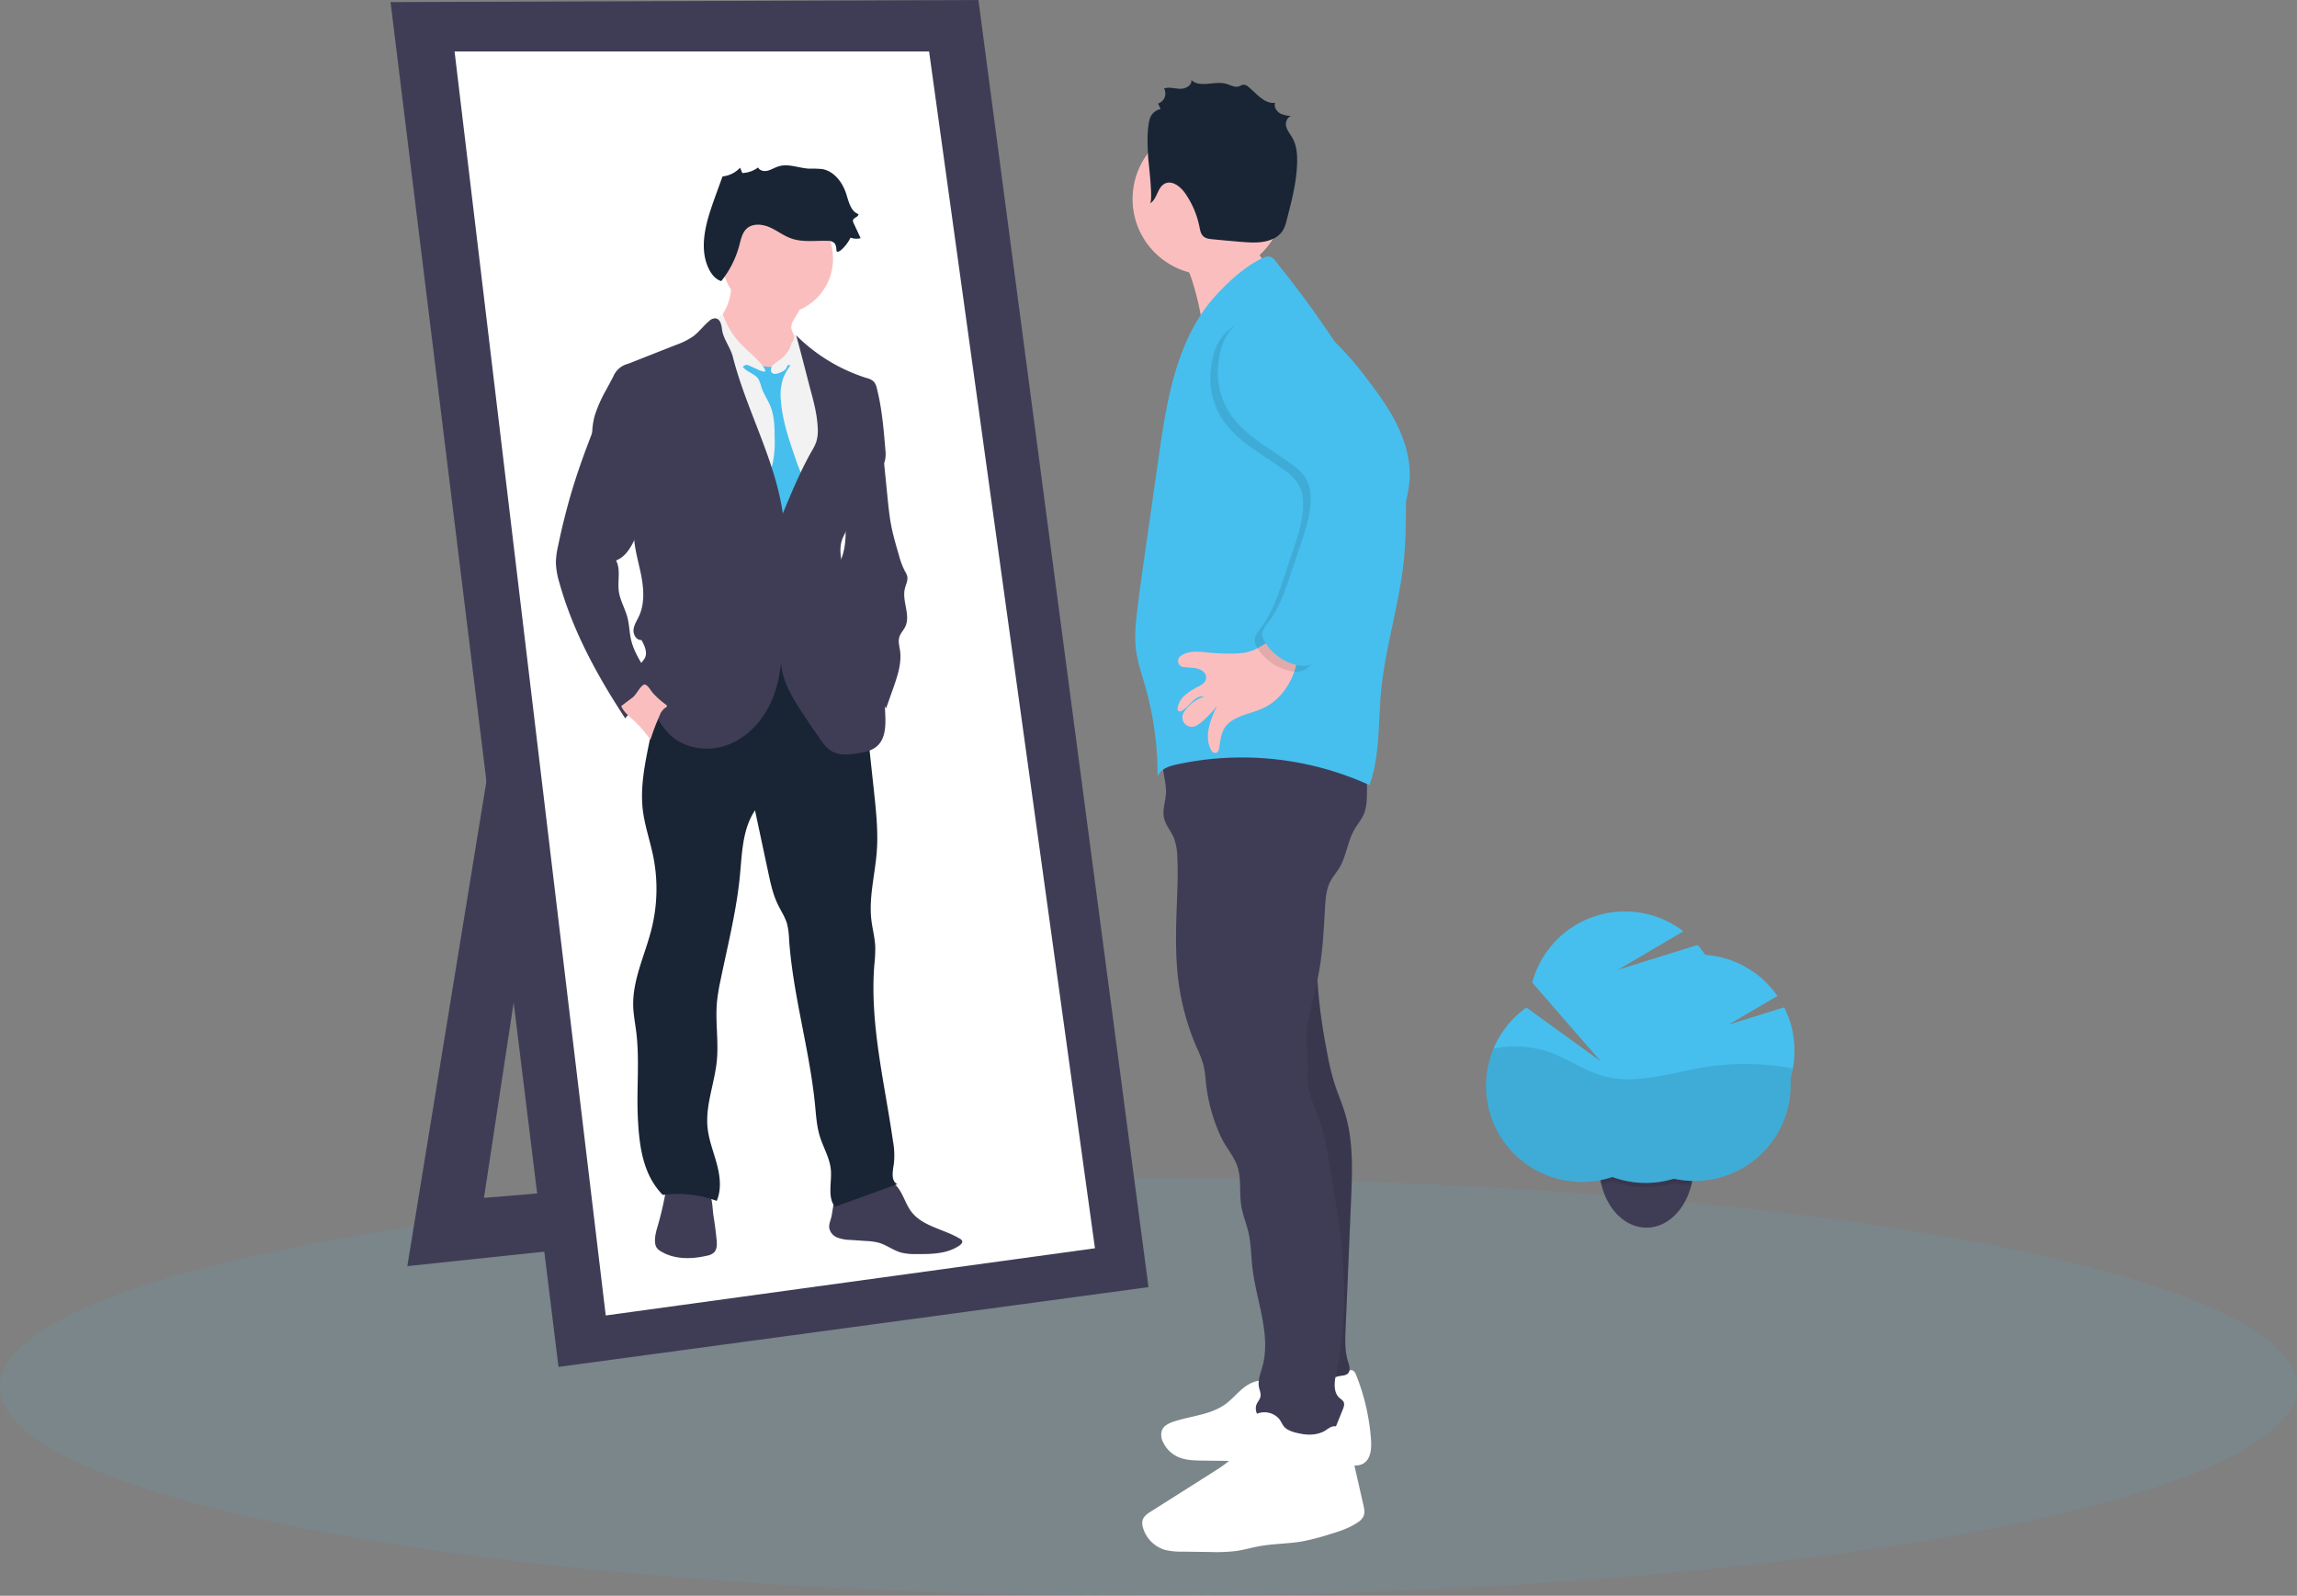 <svg xmlns="http://www.w3.org/2000/svg" data-name="Layer 1" width="1094" height="760" style=""><rect width="100%" height="100%" fill="#808080" stroke="none"/><rect id="backgroundrect" width="100%" height="100%" x="0" y="0" fill="none" stroke="none"/><title>career process</title><g class="currentLayer" style=""><title>Layer 1</title><rect x="291.81" y="344.05" width="130.73" height="39.52" rx="7.43" fill="#46bfee" opacity="0.1" id="svg_2"/><rect x="291.81" y="284.76" width="130.73" height="39.52" rx="7.43" fill="#46bfee" opacity="0.1" id="svg_5"/><rect x="291.81" y="205.71" width="130.73" height="39.52" rx="7.43" fill="#46bfee" opacity="0.1" id="svg_14"/><rect x="291.81" y="146.43" width="130.73" height="39.52" rx="7.43" fill="#46bfee" opacity="0.1" id="svg_17"/><ellipse cx="547" cy="660.5" rx="547" ry="99.5" fill="#46bfee" opacity="0.1" id="svg_25"/><polygon points="240 321 194 603 402 581 393 557 230.5 570.5 268.5 320.5 240 321" fill="#3f3d56" id="svg_26"/><polygon points="186 1 466 0 547 613 266 651 186 1" fill="#3f3d56" id="svg_27" class="" transform=""/><polygon points="216.5 24.5 442.5 24.5 521.5 594.5 288.5 626.5 216.5 24.5" fill="#fff" id="svg_28"/><path d="M 429.64 568.86 c 1.42 2.72 2.48 5.66 4.33 8.11 c 5.4 7.22 15.65 8.35 23.34 13.06 a 2.15 2.15 0 0 1 0.91 0.88 c 0.35 0.83 -0.43 1.7 -1.18 2.22 c -5.83 4.09 -13.48 4.18 -20.61 4.13 a 27.49 27.49 0 0 1 -7.13 -0.68 c -3.77 -1 -7 -3.63 -10.72 -4.7 a 28.44 28.44 0 0 0 -5.89 -0.83 l -7.81 -0.53 a 18.41 18.41 0 0 1 -6.09 -1.13 a 6.16 6.16 0 0 1 -3.84 -4.55 c -0.22 -1.66 0.49 -3.27 0.91 -4.89 c 1 -3.84 0.69 -8.48 3.68 -11.1 a 11.35 11.35 0 0 1 4.15 -2 a 132.39 132.39 0 0 1 16.61 -4.42 C 424.93 561.52 427.59 564.92 429.64 568.86 Z" fill="#3f3d56" id="svg_29" transform=""/><path d="M 341.3 590.49 c 0.2 2.13 0.26 4.57 -1.28 6.06 a 6.83 6.83 0 0 1 -3.35 1.5 c -7.39 1.72 -15.63 1.84 -22.06 -2.18 a 6.09 6.09 0 0 1 -1.74 -1.49 a 5.43 5.43 0 0 1 -0.88 -2.75 c -0.23 -2.83 0.64 -5.62 1.43 -8.35 a 146.52 146.52 0 0 0 4.25 -19.75 c 0.08 -0.55 18.87 3 20.12 4.86 c 1.57 2.3 1.58 7.82 2 10.56 Q 340.74 584.69 341.3 590.49 Z" fill="#3f3d56" id="svg_30" transform=""/><path d="M 411.24 330.27 l 5 46.49 c 1 9.5 2.05 19.05 1.36 28.58 c -0.8 11 -3.88 22 -2.58 32.9 c 0.51 4.24 1.67 8.4 1.84 12.67 a 69 69 0 0 1 -0.43 8.5 c -2.26 28.21 4.89 56.2 8.89 84.21 a 36.54 36.54 0 0 1 0.42 10.48 c -0.52 3.55 -1.56 8.21 1.6 9.89 l -29.68 10.76 c -3.79 -4.75 -1.28 -12.14 -2 -18.17 c -0.66 -5.43 -3.64 -10.27 -5.23 -15.5 c -1.44 -4.7 -1.74 -9.65 -2.21 -14.53 c -2.59 -26.57 -10.54 -52.45 -12.4 -79.08 a 36 36 0 0 0 -1 -7.63 c -1 -3.31 -3 -6.2 -4.46 -9.31 c -2.24 -4.67 -3.34 -9.79 -4.42 -14.85 l -6.35 -29.75 c -6.42 9.56 -6.16 22 -7.43 33.46 c -1.78 16 -5.76 31.73 -9 47.53 a 94.47 94.47 0 0 0 -1.69 10.3 c -0.84 9.27 0.83 18.63 -0.06 27.89 c -1 10.73 -5.51 21.2 -4.42 31.93 c 0.6 5.94 2.88 11.56 4.42 17.32 s 2.3 12.08 -0.05 17.57 a 54 54 0 0 0 -25.71 -2.84 c -9.53 -9.75 -11.22 -23.35 -11.87 -37 s 0.92 -27.32 -0.78 -40.84 c -0.5 -4 -1.28 -7.9 -1.41 -11.89 c -0.42 -12.79 5.73 -24.76 8.79 -37.19 a 78.7 78.7 0 0 0 0.77 -34.15 c -1.5 -7.47 -4.08 -14.72 -5 -22.29 c -1.25 -10.61 0.87 -21.3 3 -31.78 c 1.43 -7.07 2.85 -14.14 4.47 -21.17 c 1.74 -7.55 3.81 -15.26 8.46 -21.44 c 7.44 -9.89 20.65 -14.28 33 -13.32 s 23.88 6.58 34.08 13.58 A 128.48 128.48 0 0 1 411.24 330.27 Z" fill="#192534" id="svg_31" transform=""/><path d="M 378.06 152.25 a 8.63 8.63 0 0 0 -1.15 2.94 c -0.25 2.05 1 3.93 2 5.72 a 31.15 31.15 0 0 1 2.93 7.3 a 12 12 0 0 1 0.43 4.87 a 11.75 11.75 0 0 1 -1.3 3.5 c -1.93 3.72 -4.79 7.16 -8.68 8.71 a 15.29 15.29 0 0 1 -9.39 0.38 a 28.51 28.51 0 0 1 -8.59 -4.08 a 26.11 26.11 0 0 1 -5.88 -5.1 a 35.25 35.25 0 0 1 -4.06 -7 c -2.08 -4.35 -4.19 -9 -3.81 -13.77 a 4.6 4.6 0 0 1 0.24 -1.27 a 6.83 6.83 0 0 1 1.34 -2 a 26.1 26.1 0 0 0 6.12 -18.15 l 14.57 3.31 c 3.21 0.73 6.42 1.46 9.59 2.37 c 2.6 0.75 6.6 1.79 8.29 4.11 S 379.21 150.13 378.06 152.25 Z" fill="#fbbebe" id="svg_32" transform=""/><circle cx="370.26" cy="123.29" r="26.48" fill="#fbbebe" id="svg_33"/><path d="M 366 176.71 c 1.12 -2.45 3.54 -4 5.75 -5.54 s 4.45 -3.51 4.88 -6.18 a 4.43 4.43 0 0 1 0.44 -1.74 c 0.85 -1.28 2.87 -0.64 4.08 0.3 c 2.94 2.29 4.94 5.54 6.89 8.71 a 74.43 74.43 0 0 1 6.45 12.19 c 2.81 7.41 3.15 15.5 3.46 23.41 c 0.28 7.2 0.55 14.51 -1.2 21.49 c -1.1 4.42 -3 8.71 -3.11 13.26 c -0.33 16.53 -6.07 32.33 -6.47 48.86 a 126.75 126.75 0 0 0 0.72 14.31 l 0.94 10.73 q -21.81 -1.25 -43.5 -3.83 c -0.42 -4.94 -1.83 -9.73 -3.12 -14.51 a 314.93 314.93 0 0 1 -10.11 -59.74 c -0.77 -10.72 -1.56 -21.4 -2.75 -32.08 c -1.07 -9.71 -3.17 -19.48 -1.91 -29.17 a 40.27 40.27 0 0 1 4.1 -12.62 a 8.32 8.32 0 0 1 3.2 -3.83 A 8.65 8.65 0 0 1 337 160 a 41.94 41.94 0 0 1 6.88 -0.81 a 4.74 4.74 0 0 1 1.68 0.16 a 5.27 5.27 0 0 1 2.29 2.22 A 41.52 41.52 0 0 0 366 176.71 Z" fill="#f2f2f2" id="svg_34" transform=""/><path d="M 353.72 174.59 c 1.86 2.66 5.8 3.29 7.52 6 a 15.73 15.73 0 0 1 1.31 3.57 c 1.05 3.35 3.17 6.26 4.46 9.53 c 1.86 4.7 1.91 9.9 1.93 14.95 a 49.47 49.47 0 0 1 -0.92 12 c -0.6 2.47 -1.58 4.82 -2.3 7.26 a 35.5 35.5 0 0 0 -1.34 12.8 a 5.24 5.24 0 0 0 0.72 2.65 a 5.75 5.75 0 0 0 2.56 1.74 c 2.93 1.29 6 2.61 9.2 2.31 a 3.37 3.37 0 0 0 1.83 -0.61 a 4.07 4.07 0 0 0 0.9 -1.19 l 2 -3.38 c 1.81 -3.09 3.7 -6.55 3 -10.08 a 20 20 0 0 0 -2.27 -5.17 a 60.78 60.78 0 0 1 -3.26 -8.07 c -3.19 -9.17 -6.42 -18.47 -7.14 -28.15 a 24.74 24.74 0 0 1 1.2 -10.92 a 31.1 31.1 0 0 1 3.52 -6.09 a 2.61 2.61 0 0 0 -2.81 -0.95 a 16.72 16.72 0 0 0 -2.91 1.21 c -2.94 1.24 -6.2 0.79 -9.17 -0.06 c -1.16 -0.34 -3 -1.5 -4.2 -1.42 C 357.14 172.57 353.79 174.71 353.72 174.59 Z" fill="#46bfee" id="svg_35" transform=""/><path d="M 377.13 174.48 c -0.6 -0.48 -1.53 -0.92 -2.06 -0.36 a 2.32 2.32 0 0 0 -0.38 0.81 c -0.52 1.4 -2.05 2.09 -3.44 2.63 s -2.89 0.84 -3.73 -0.19 a 2.26 2.26 0 0 1 0.13 -2.67 a 8.16 8.16 0 0 1 2.19 -1.85 a 21.38 21.38 0 0 0 8.72 -13.72 a 6.52 6.52 0 0 1 2.39 4.13 c 0.33 1.59 0.37 3.23 0.7 4.82 c 0.49 2.28 1.58 4.41 1.83 6.72 c 0.13 1.23 0 2.47 0 3.7 a 22.71 22.71 0 0 0 0.42 3.58 C 381.56 179.6 379.91 176.69 377.13 174.48 Z" fill="#f2f2f2" id="svg_36" transform=""/><path d="M 356.89 167.69 c -1 -0.95 -2 -1.85 -3 -2.82 a 38.9 38.9 0 0 1 -9.67 -15.35 c -1.28 1 -2.69 2.32 -2.72 4 a 6.13 6.13 0 0 0 1.32 3.25 a 50.68 50.68 0 0 1 7.33 19.61 a 5.84 5.84 0 0 1 5.05 -2.69 c 1.58 0 8.67 4.2 9.18 3.14 C 365.13 175.17 358.09 168.82 356.89 167.69 Z" fill="#f2f2f2" id="svg_37" transform=""/><path d="M 379.22 159.73 a 83 83 0 0 0 33.58 20.33 a 7.54 7.54 0 0 1 3.39 1.72 a 6.93 6.93 0 0 1 1.41 3.1 c 2.44 9.54 3.26 19.41 4.07 29.22 a 16.28 16.28 0 0 1 -0.1 4.88 c -0.59 2.62 -2.45 4.74 -4.28 6.71 c -5.74 6.15 -12.29 12.58 -13.26 20.94 a 33.45 33.45 0 0 1 -0.57 4.8 c -0.5 1.86 -1.61 3.5 -2.29 5.31 c -3.34 8.91 4.21 19.7 -0.39 28 A 50.54 50.54 0 0 1 405.84 300 a 19.86 19.86 0 0 0 1.37 5.88 c 1.37 2.86 4.19 4.68 6.41 7 c 6.77 6.94 7.6 17.56 8 27.25 c 0.25 5.46 0.17 11.73 -4 15.31 c -2.41 2.09 -5.7 2.77 -8.85 3.29 c -4.19 0.7 -8.75 1.2 -12.46 -0.87 c -2.66 -1.48 -4.47 -4.07 -6.2 -6.57 c -3.28 -4.77 -6.57 -9.53 -9.68 -14.42 c -4.92 -7.71 -9.56 -16.52 -8.14 -25.56 c -0.4 9.25 -2.35 18.57 -6.89 26.63 s -11.85 14.79 -20.72 17.45 s -19.24 0.78 -25.85 -5.7 a 34.94 34.94 0 0 1 -5.51 -7.43 a 72.52 72.52 0 0 1 -8.14 -20.71 c -0.43 -1.89 -0.75 -4 0.2 -5.69 c 0.45 -0.8 1.14 -1.43 1.61 -2.22 c 1.58 -2.69 0.06 -6.08 -1.47 -8.82 c -2.33 0.22 -4 -2.52 -3.79 -4.86 s 1.61 -4.37 2.6 -6.5 c 2.9 -6.28 2.26 -13.59 0.86 -20.36 s -3.49 -13.5 -3.33 -20.41 c 0.17 -7.31 -5.09 -13.89 -9.1 -20 c -2.24 -3.44 -4.85 -6.64 -6.8 -10.25 a 33.07 33.07 0 0 1 -2.62 -24.76 a 64.89 64.89 0 0 1 5.48 -12.22 l 3.3 -6.19 a 10.21 10.21 0 0 1 7 -6 l 22.83 -9 a 34.35 34.35 0 0 0 8.24 -4.12 c 2.79 -2.1 4.87 -5 7.53 -7.24 a 4.22 4.22 0 0 1 3 -1.31 c 2.14 0.19 2.9 2.89 3.12 5 c 0.5 4.72 4 8.72 5.19 13.31 c 6.44 25.35 20.07 48.73 23.81 74.61 c 4.2 -10.09 8.4 -20.2 13.78 -29.7 a 24.66 24.66 0 0 0 2.13 -4.31 a 18.4 18.4 0 0 0 0.71 -6.69 c -0.27 -6.51 -2 -12.87 -3.71 -19.16 C 383.53 176.1 381.53 168.21 379.22 159.73 Z" fill="#3f3d56" id="svg_38" transform=""/><path d="M 422.73 237.19 c 0.44 4.26 0.87 8.53 1.66 12.74 c 0.92 4.87 2.32 9.63 3.71 14.39 a 37.45 37.45 0 0 0 2.9 7.73 a 9.94 9.94 0 0 1 1.07 2.29 c 0.49 2 -0.63 4 -1.11 6 c -1.44 6 2.88 12.67 0.16 18.2 c -0.82 1.68 -2.25 3.07 -2.79 4.87 c -0.63 2.07 0 4.28 0.33 6.42 c 0.85 6 -1.2 12.1 -3.22 17.87 L 422 337.44 c -3.14 -5.84 -6.31 -11.74 -10.65 -16.75 c -1.55 -1.8 -3.24 -3.47 -4.67 -5.37 a 37.66 37.66 0 0 1 -5 -9.74 a 84.43 84.43 0 0 1 -5.17 -25.72 a 17.59 17.59 0 0 1 0.85 -7.4 a 39.36 39.36 0 0 1 2.22 -4 c 2.68 -4.83 3.23 -10.55 3.18 -16.07 s -0.64 -11.06 0 -16.55 a 37.86 37.86 0 0 1 4 -13.13 a 18.63 18.63 0 0 1 5.43 -6.77 a 9.78 9.78 0 0 1 6 -1.95 c 3.27 0.19 2.52 3 2.8 5.71 Z" fill="#3f3d56" id="svg_39" transform=""/><path d="M 275.64 223.58 q -3.06 9 -5.52 18.16 q -2.4 9 -4.29 18.1 a 38.76 38.76 0 0 0 -1.08 8.14 a 36.42 36.42 0 0 0 1.63 9.41 c 6.44 23.21 18.18 44.62 31.4 64.75 A 58.28 58.28 0 0 1 311.08 330 a 2.85 2.85 0 0 0 1 -1 a 2.71 2.71 0 0 0 -0.32 -2.34 c -3.65 -7.48 -9.43 -14.07 -11.25 -22.2 c -0.76 -3.38 -0.79 -6.9 -1.65 -10.26 c -1.11 -4.35 -3.59 -8.33 -4.16 -12.79 c -0.61 -4.86 1 -10.16 -1.28 -14.47 c 4.65 -1.81 7.34 -6.6 9.31 -11.19 a 61.29 61.29 0 0 0 4.48 -14.71 a 44.26 44.26 0 0 0 -5.41 -28.15 a 45 45 0 0 0 -9.05 -11.36 c -1.19 -1.07 -4 -4.14 -5.73 -4.11 c -2.31 0.05 -3.05 3.79 -3.71 5.47 C 280.64 209.75 278 216.62 275.64 223.58 Z" fill="#3f3d56" id="svg_40" transform=""/><path d="M 317.06 335.51 c 0.3 0.22 0.64 0.52 0.56 0.88 s -0.37 0.45 -0.63 0.6 a 7.76 7.76 0 0 0 -2.88 3.9 a 108.85 108.85 0 0 0 -4.34 11.49 a 50.37 50.37 0 0 0 -7.84 -9.15 c -2.28 -2.1 -4.83 -4.09 -6.05 -6.93 c 0 -0.08 5.24 -3.95 5.72 -4.37 c 1.47 -1.31 3.32 -4.94 4.84 -5.74 c 1.72 -0.9 3.36 2.63 4.67 4.05 A 39.72 39.72 0 0 0 317.06 335.51 Z" fill="#fbbebe" id="svg_41" transform=""/><path d="M 398.38 119.15 c -0.07 -1.31 -0.24 -2.76 -1.24 -3.61 a 4.73 4.73 0 0 0 -3 -0.83 c -5.83 -0.19 -11.86 0.79 -17.36 -1.17 c -3.62 -1.29 -6.71 -3.77 -10.24 -5.31 s -8.05 -1.95 -10.9 0.64 c -2.16 2 -2.75 5.07 -3.5 7.9 a 46.32 46.32 0 0 1 -8.63 17.12 c -2.71 -0.84 -4.65 -3.26 -5.9 -5.8 c -4.25 -8.66 -2.16 -19 0.86 -28.18 c 1 -3.08 2.11 -6.13 3.22 -9.17 l 2.44 -6.72 a 13.12 13.12 0 0 0 8.36 -4.16 l 1.05 2.55 a 13.3 13.3 0 0 0 7.5 -2.65 c 0.84 1.58 3 2 4.75 1.49 s 3.26 -1.49 5 -2 c 4.65 -1.5 9.61 0.81 14.49 1.07 a 58 58 0 0 1 6.19 0.18 c 5.76 0.93 9.83 6.35 11.59 11.91 c 1.17 3.7 2.14 8.25 5.79 9.56 c 0.08 1.4 -2.4 1.67 -2.61 3 a 2.3 2.3 0 0 0 0.3 1.27 l 3.35 7.19 a 8.32 8.32 0 0 1 -4.84 -0.24 C 403.54 116.74 398.53 121.86 398.38 119.15 Z" fill="#192534" id="svg_42" transform=""/><path d="M 568.14 134.8 a 131.36 131.36 0 0 1 4 16.73 c 0.72 4.24 1.14 8.95 -1.29 12.49 c 9.26 -13.93 18.93 -28.28 33 -37.27 A 30.13 30.13 0 0 1 596 103.51 c 0.08 -0.84 -11.55 3.55 -12.44 4.05 c -4.08 2.27 -7.82 5.09 -11.8 7.52 c -2.06 1.25 -10.64 4.21 -10.72 6 c 0 1.15 3.41 4.67 4.05 5.88 A 45.67 45.67 0 0 1 568.14 134.8 Z" fill="#fbbebe" id="svg_43" transform=""/><path d="M 611.17 660.18 a 15.5 15.5 0 0 0 -15.84 -1.2 c -4.53 2.34 -7.58 6.77 -11.7 9.77 c -7.08 5.14 -16.43 5.55 -24.72 8.33 c -2.2 0.74 -4.54 1.84 -5.47 4 a 7.1 7.1 0 0 0 0.41 5.57 a 14.42 14.42 0 0 0 6.86 7.07 c 3.72 1.78 8 1.86 12.12 1.91 l 35.8 0.42 c 11 0.13 22.07 0.26 33 1.63 c 2.55 0.32 5.31 0.67 7.56 -0.58 c 3.66 -2 4.08 -7.06 3.8 -11.23 a 103.07 103.07 0 0 0 -7 -30.8 c -0.43 -1.09 -1 -2.33 -2.21 -2.53 a 3.6 3.6 0 0 0 -2.38 0.76 c -10.1 6 -22.89 9.39 -33.63 4.59" fill="#fff" id="svg_44" transform=""/><path d="M 629.09 431.78 c -4 23.23 -1.39 47.1 3.11 70.23 a 122.46 122.46 0 0 0 3.27 13.64 c 1.61 5.1 3.78 10 5.29 15.13 c 3.84 13 3.3 26.9 2.73 40.47 L 640.87 633 c -0.22 5.18 -0.42 10.48 1.14 15.42 c 0.63 2 1.4 4.5 -0.19 5.85 a 4.46 4.46 0 0 1 -2.11 0.81 a 32.66 32.66 0 0 1 -21 -3.15 L 618 589.55 c -0.22 -19.23 -0.45 -38.54 -3.41 -57.53 c -2.35 -15.1 -6.43 -30 -6.7 -45.28 c -0.28 -16 3.64 -31.79 7.64 -47.3 c 0.86 -3.32 4 -5.75 6.58 -8 a 8.09 8.09 0 0 1 3.2 -1.94 C 626.51 429.17 628.35 430.77 629.09 431.78 Z" fill="#3f3d56" id="svg_45" transform=""/><path d="M 629.09 431.78 c -4 23.23 -1.39 47.1 3.11 70.23 a 122.46 122.46 0 0 0 3.27 13.64 c 1.61 5.1 3.78 10 5.29 15.13 c 3.84 13 3.3 26.9 2.73 40.47 L 640.87 633 c -0.22 5.18 -0.42 10.48 1.14 15.42 c 0.63 2 1.4 4.5 -0.19 5.85 a 4.46 4.46 0 0 1 -2.11 0.81 a 32.66 32.66 0 0 1 -21 -3.15 L 618 589.55 c -0.22 -19.23 -0.45 -38.54 -3.41 -57.53 c -2.35 -15.1 -6.43 -30 -6.7 -45.28 c -0.28 -16 3.64 -31.79 7.64 -47.3 c 0.86 -3.32 4 -5.75 6.58 -8 a 8.09 8.09 0 0 1 3.2 -1.94 C 626.51 429.17 628.35 430.77 629.09 431.78 Z" opacity="0.1" id="svg_46" transform=""/><path d="M 554 359.18 c -1.48 6.09 1.66 12.4 1.31 18.66 c -0.2 3.79 -1.69 7.57 -1 11.29 s 3.35 6.52 4.77 9.93 a 26.94 26.94 0 0 1 1.62 8.88 c 0.41 7.48 0.08 15 -0.2 22.45 c -0.47 12.5 -0.82 25.07 0.83 37.46 A 117.19 117.19 0 0 0 570 499 a 54 54 0 0 1 3.23 8.39 a 59.88 59.88 0 0 1 1.1 8.14 a 82.7 82.7 0 0 0 7.07 25.71 c 2.55 5.57 7 10 8.41 15.91 c 1.34 5.66 0.44 11.63 1.41 17.36 c 0.71 4.25 2.44 8.27 3.4 12.47 c 1.25 5.43 1.22 11.06 1.85 16.6 c 1.8 16 9.07 32 4.73 47.52 c -0.87 3.12 -2.22 6.29 -1.61 9.47 c 0.3 1.56 1.06 3.1 0.72 4.65 c -0.28 1.32 -1.3 2.34 -1.82 3.59 c -1 2.34 0.06 5.12 1.84 6.93 a 19.69 19.69 0 0 0 6.5 3.84 c 7.37 3.15 15 6.35 23 6.28 a 6.18 6.18 0 0 0 2.83 -0.52 c 1.44 -0.75 2.15 -2.38 2.76 -3.88 l 4.1 -10.14 c 0.5 -1.23 1 -2.67 0.31 -3.81 a 7.1 7.1 0 0 0 -1.72 -1.6 c -3.31 -2.79 -2.56 -8 -1.68 -12.19 a 177.87 177.87 0 0 0 3.72 -32.7 c 0.44 -21.92 -3.17 -43.71 -6.77 -65.34 c -1.25 -7.51 -2.51 -15.07 -5 -22.27 s -6.16 -14.13 -5.56 -21.61 c 0.64 -8.08 -1.46 -16.55 0 -24.52 s 3.77 -15.77 5.26 -23.73 c 1.93 -10.33 2.41 -20.86 3 -31.34 c 0.25 -4.28 0.57 -8.7 2.57 -12.5 c 1.17 -2.22 2.87 -4.12 4.18 -6.27 c 3.38 -5.59 3.92 -12.52 7.15 -18.2 c 1.53 -2.69 3.64 -5.06 4.76 -7.94 a 22.19 22.19 0 0 0 1.22 -7.06 a 84 84 0 0 0 -1 -18.05 a 117.45 117.45 0 0 0 -55 -12.76 c -7.31 0.12 -14.7 0.86 -21.56 3.39 C 566.86 355.25 560.9 358.66 554 359.18 Z" fill="#3f3d56" id="svg_47" transform=""/><path d="M 595 676 c -2.94 3.66 -2.74 8.89 -4.62 13.2 c -2.28 5.23 -7.36 8.58 -12.18 11.63 l -30 19 c -1.64 1 -3.4 2.23 -4 4.09 a 6.56 6.56 0 0 0 0.15 3.59 a 15.58 15.58 0 0 0 10.48 10.64 a 31 31 0 0 0 8.11 0.83 l 13.49 0.18 a 79 79 0 0 0 12.31 -0.48 c 3.74 -0.54 7.38 -1.61 11.1 -2.29 c 6.77 -1.23 13.73 -1.12 20.51 -2.31 a 108.46 108.46 0 0 0 12.28 -3.17 c 4.9 -1.47 9.89 -3 14.09 -5.91 a 7.31 7.31 0 0 0 2.71 -2.92 c 0.71 -1.65 0.32 -3.54 -0.08 -5.29 l -6.44 -28.3 a 16.87 16.87 0 0 0 -2.52 -6.61 c -1.43 -1.9 -4 -3.16 -6.23 -2.35 a 13.21 13.21 0 0 0 -2.59 1.56 c -3.3 2.17 -7.53 2.53 -11.43 1.85 c -2.52 -0.45 -5.85 -1.14 -7.88 -2.81 c -1.54 -1.27 -2 -3.24 -3.31 -4.68 A 9.39 9.39 0 0 0 595 676 Z" fill="#fff" id="svg_48" transform=""/><circle cx="575.55" cy="94.77" r="36.13" fill="#fbbebe" id="svg_49"/><path d="M 547.68 96.89 c 3.46 -1.94 3.46 -7.53 7 -9.39 s 7.56 1.37 9.83 4.63 A 42.59 42.59 0 0 1 571.26 108 c 0.32 1.62 0.62 3.39 1.84 4.52 s 2.82 1.27 4.38 1.43 q 6.85 0.68 13.72 1.24 c 5.1 0.41 10.48 0.74 15.11 -1.45 a 11 11 0 0 0 4.54 -3.76 a 16.92 16.92 0 0 0 1.94 -5.08 c 2.39 -9.09 4.8 -18.29 5 -27.69 c 0.08 -3.88 -0.26 -7.9 -2.13 -11.3 c -1.09 -2 -2.69 -3.74 -3.14 -5.94 s 1 -5 3.28 -4.76 a 13.46 13.46 0 0 1 -6 -1.14 c -1.81 -1 -3.15 -3.15 -2.51 -5.11 c -5.08 0.65 -8.78 -4.37 -12.74 -7.62 a 3.45 3.45 0 0 0 -2.42 -1 a 8.73 8.73 0 0 0 -2 0.77 c -2 0.7 -4.09 -0.63 -6.14 -1.21 c -5.5 -1.54 -12.49 2.18 -16.57 -1.82 c 0.39 2.55 -2.74 4.26 -5.32 4.21 s -5.24 -1 -7.68 -0.14 a 5 5 0 0 1 -2.86 7.16 l 1.21 2.64 a 6.82 6.82 0 0 0 -5.25 4.92 c -1.33 5.25 -1 12.71 -0.68 18.11 C 547 77.35 549.31 96 547.68 96.89 Z" fill="#192534" id="svg_50" transform=""/><path d="M 578.51 141.34 c -18.15 20.41 -22.77 49.14 -26.64 76.19 l -5.7 39.94 c -1.48 10.36 -3 20.72 -4.29 31.11 c -0.9 7.11 -1.74 14.33 -0.76 21.43 c 0.77 5.6 2.64 11 4.2 16.39 a 154.56 154.56 0 0 1 6 43.49 c 1.21 -3.56 5.4 -5 9.08 -5.8 a 146.82 146.82 0 0 1 91.86 9.81 c 5.05 -14.15 4.1 -29.63 5.51 -44.59 c 2 -21.33 8.89 -42 10.93 -63.29 c 0.75 -7.93 0.84 -15.9 0.92 -23.87 c 0.06 -5.85 0.12 -11.76 -1.1 -17.49 c -1.36 -6.34 -4.23 -12.25 -7.2 -18 A 469.1 469.1 0 0 0 634 160.24 q -7.54 -11.28 -15.73 -22.11 q -4.15 -5.49 -8.47 -10.86 c -2.79 -3.47 -4 -6.48 -8.43 -4.4 C 593 126.79 584.6 134.49 578.51 141.34 Z" fill="#46bfee" id="svg_51" transform=""/><path d="M 588.91 311.22 a 98 98 0 0 1 -13.27 -0.42 c -3.27 -0.32 -6.61 -0.8 -9.8 0 a 10.2 10.2 0 0 0 -3.81 1.87 a 2.87 2.87 0 0 0 1.63 5 l 3.42 0.3 c 2.17 0.19 4.43 0.41 6.12 2 a 3.82 3.82 0 0 1 1.24 2.41 c 0.21 2.33 -1.81 3.6 -3.62 4.57 a 28.69 28.69 0 0 0 -7.06 4.7 a 9.78 9.78 0 0 0 -2.93 6 a 1.16 1.16 0 0 0 1.7 1.07 c 4 -2 6.61 -7.93 11 -6.94 a 17.82 17.82 0 0 0 -9.66 7.43 a 4.48 4.48 0 0 0 6 6.33 a 19.78 19.78 0 0 0 1.88 -1.25 a 46.21 46.21 0 0 0 7.93 -8.24 c -3.2 6.75 -6.44 14.65 -2.76 21.36 a 2.13 2.13 0 0 0 2 1.18 c 1.16 -0.12 1.5 -1.21 1.69 -2.17 c 0.6 -3.09 0.75 -6.35 2.27 -9.1 c 3.52 -6.38 12.2 -7 18.81 -10.11 c 7.93 -3.68 13.36 -11.6 15.55 -20.06 a 15.42 15.42 0 0 0 0.39 -7.62 c -1.47 -5.69 -8.49 -7 -13 -4.25 C 599.1 308.79 595.89 311 588.91 311.22 Z" fill="#fbbebe" id="svg_52" transform=""/><path d="M 581.89 199.29 c 7 10.81 19.15 16.9 29.57 24.49 A 24.79 24.79 0 0 1 618 230 c 2.63 4.06 3 9.22 2.46 14 c -0.68 6.31 -2.71 12.38 -4.72 18.4 l -4.37 13.05 c -2.77 8.28 -5.63 16.73 -10.9 23.69 c -1.35 1.77 -2.92 3.66 -2.86 5.88 a 7.6 7.6 0 0 0 1.28 3.58 a 24.08 24.08 0 0 0 15.29 10.92 a 11.66 11.66 0 0 0 5.75 0 c 2.7 -0.8 4.73 -3 6.61 -5.08 c 9 -9.93 18 -20 24.5 -31.65 c 6.35 -11.37 10.15 -24 13.65 -36.51 a 76.86 76.86 0 0 0 3 -14.13 c 0.74 -9 -1.62 -18 -5.48 -26.13 s -9.17 -15.49 -14.64 -22.64 a 157.58 157.58 0 0 0 -17.15 -19.68 c -10.88 -10.17 -24.19 -16.15 -38.75 -10.38 c -10.28 4.08 -14.13 12.59 -15.05 23.49 A 35.74 35.74 0 0 0 581.89 199.29 Z" opacity="0.1" id="svg_53" transform=""/><path d="M 585.53 196.55 c 7 10.81 19.16 16.9 29.57 24.49 a 24.87 24.87 0 0 1 6.51 6.26 c 2.63 4.06 3 9.21 2.46 14 c -0.69 6.31 -2.71 12.38 -4.73 18.4 l -4.37 13 c -2.77 8.28 -5.63 16.72 -10.9 23.69 c -1.34 1.77 -2.91 3.65 -2.85 5.88 a 7.42 7.42 0 0 0 1.28 3.57 a 24.07 24.07 0 0 0 15.28 10.93 a 11.7 11.7 0 0 0 5.76 0 c 2.7 -0.79 4.72 -3 6.61 -5.07 c 9 -9.94 18 -20 24.5 -31.65 c 6.35 -11.37 10.15 -24 13.65 -36.52 a 76.08 76.08 0 0 0 3 -14.12 c 0.74 -9 -1.62 -18 -5.47 -26.14 s -9.17 -15.49 -14.64 -22.64 A 157.65 157.65 0 0 0 634 161.06 c -10.87 -10.16 -24.18 -16.15 -38.74 -10.37 c -10.29 4.08 -14.13 12.58 -15.06 23.49 A 35.77 35.77 0 0 0 585.53 196.55 Z" fill="#46bfee" id="svg_54" transform=""/><path d="M 806.65 555.24 a 37 37 0 0 1 -0.8 7.76 c -0.1 0.48 -0.21 1 -0.32 1.41 c -2.84 11.39 -10.85 19.72 -20.41 20.25 c -0.32 0 -0.64 0 -1 0 c -10.11 0 -18.66 -8.72 -21.48 -20.73 c -0.08 -0.32 -0.15 -0.64 -0.22 -1 a 37 37 0 0 1 -0.8 -7.76 c 0 -16.27 10.07 -29.45 22.5 -29.45 S 806.65 539 806.65 555.24 Z" fill="#3f3d56" id="svg_55" transform=""/><path d="M 806.65 555.24 a 37 37 0 0 1 -0.8 7.76 c -0.1 0.48 -0.21 1 -0.32 1.41 c -0.34 0 -0.67 0 -1 0 a 45.76 45.76 0 0 1 -7.36 -1 a 44.92 44.92 0 0 1 -6.56 1.5 a 45.87 45.87 0 0 1 -5.14 0.48 l -1.74 0 a 46.41 46.41 0 0 1 -6.16 -0.41 a 45.17 45.17 0 0 1 -9.67 -2.4 a 45.56 45.56 0 0 1 -5.22 1.4 c -0.08 -0.32 -0.15 -0.64 -0.22 -1 a 37 37 0 0 1 -0.8 -7.76 c 0 -16.27 10.07 -29.45 22.5 -29.45 S 806.65 539 806.65 555.24 Z" opacity="0.1" id="svg_56" transform=""/><path d="M 854.65 500.38 a 45.54 45.54 0 0 0 -4.9 -20.61 L 823.29 488 l 23.23 -13.66 a 45.73 45.73 0 0 0 -34.36 -19.58 a 45.65 45.65 0 0 0 -3.57 -4.72 l -38 11.83 l 31.17 -18.33 a 45.73 45.73 0 0 0 -72 24.39 l 32.55 37.47 L 727 479.86 a 45.74 45.74 0 0 0 40.93 80.7 a 45.92 45.92 0 0 0 29.28 0.81 a 45.78 45.78 0 0 0 55.62 -44.66 c 0 -1 0 -2 -0.1 -3 A 45.63 45.63 0 0 0 854.65 500.38 Z" fill="#46bfee" id="svg_57" transform=""/><path d="M 853.86 508.86 a 121.9 121.9 0 0 0 -42.34 -0.54 c -15.89 2.63 -32.13 8.41 -47.67 4.19 c -9.12 -2.48 -17 -8.22 -25.91 -11.41 a 49.18 49.18 0 0 0 -26.75 -1.6 a 45.76 45.76 0 0 0 56.69 61.06 a 45.92 45.92 0 0 0 29.28 0.81 a 45.78 45.78 0 0 0 55.62 -44.66 c 0 -1 0 -2 -0.1 -3 A 45.19 45.19 0 0 0 853.86 508.86 Z" opacity="0.1" id="svg_58" transform=""/></g></svg>